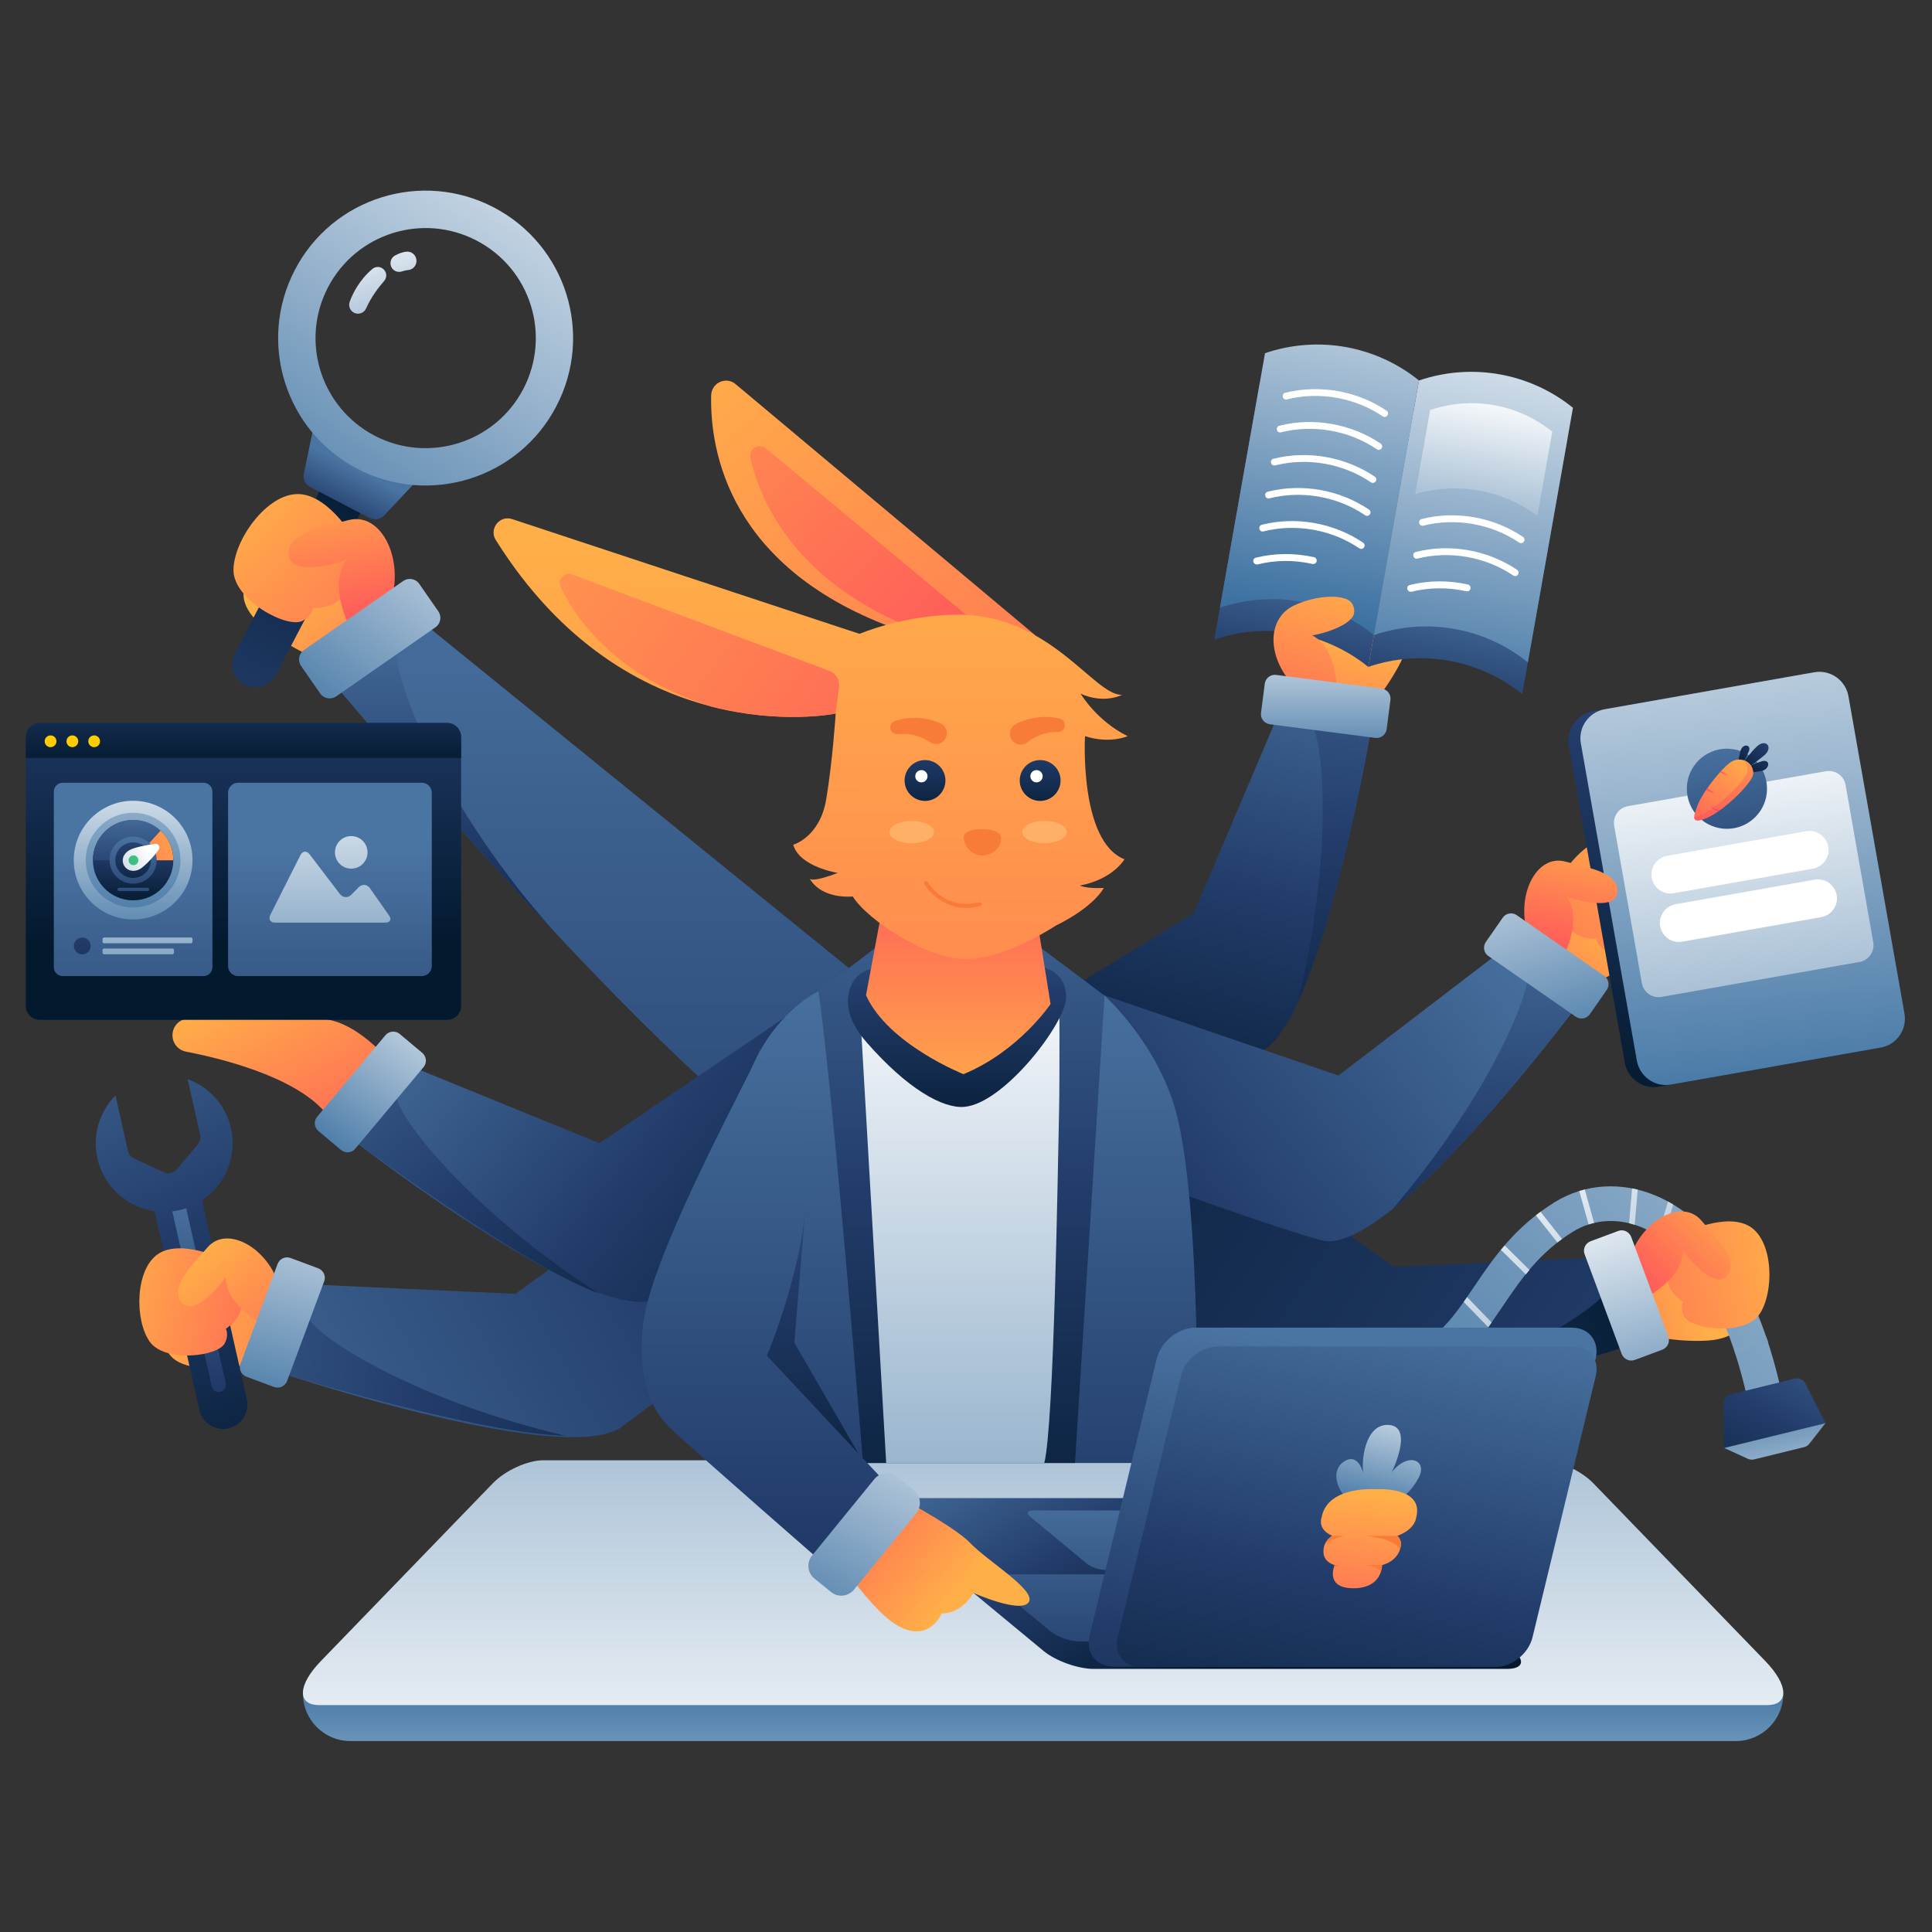 <svg width="1500" height="1500" viewBox="0 0 1500 1500" fill="none" xmlns="http://www.w3.org/2000/svg">
<rect x="0" y="0" width="1500" height="1500" fill="#333333" stroke="none"/>
<g clip-path="url(#clip0_200_2)">
<path d="M1347.69 1351.75H272.018C251.69 1351.75 235.154 1335.22 235.154 1314.9H1384.55C1384.55 1335.22 1368.02 1351.75 1347.69 1351.75Z" fill="url(#paint0_linear_200_2)"/>
<path d="M1371.91 1323.84H247.896C230.291 1323.84 231.264 1308.09 248.966 1289.81L382.611 1151.64C392.337 1141.53 409.748 1133.75 421.906 1133.75H1197.8C1209.96 1133.75 1227.37 1141.63 1237.1 1151.64L1370.74 1289.81C1388.45 1308.19 1389.42 1323.84 1371.91 1323.84Z" fill="url(#paint1_linear_200_2)"/>
<path d="M1063.48 571.645C1063.48 571.645 1039.74 708.55 1007.65 778.169C999.67 795.379 991.207 808.505 982.453 814.339C916.02 859.067 795.41 929.561 795.41 929.561C796.674 911.864 773.816 802.38 773.816 802.38L926.817 709.036L989.457 561.63L1020.1 565.811L1063.48 571.645Z" fill="url(#paint2_linear_200_2)"/>
<path d="M1007.55 778.169C1033.03 674.712 1029.24 589.925 1020.1 565.714L1063.38 571.645C1063.48 571.645 1039.74 708.55 1007.55 778.169Z" fill="url(#paint3_linear_200_2)"/>
<path d="M1007.06 486.469C1007.06 486.469 1012.22 510.388 1016.01 527.21C1016.59 529.738 1017.08 532.071 1017.57 534.113C1018.64 538.975 1019.42 542.475 1019.61 543.156C1020.49 546.073 1063.87 549.087 1063.87 549.087C1063.87 549.087 1071.94 540.044 1080.01 527.21C1083.51 521.667 1087.02 515.542 1089.84 509.027C1099.37 487.344 1089.93 479.371 1089.93 479.371L1045.39 483.26L1007.06 486.469Z" fill="url(#paint4_linear_200_2)"/>
<path d="M1062.31 517.778C1028.75 490.65 983.622 482.677 942.77 496.581L977.786 298.906C1018.64 285.002 1063.77 292.975 1097.33 320.103L1062.31 517.778Z" fill="url(#paint5_linear_200_2)"/>
<path d="M1181.85 538.975C1148.29 511.847 1103.16 503.874 1062.31 517.778L1097.32 320.103C1138.18 306.198 1183.31 314.172 1216.87 341.3L1181.85 538.975Z" fill="url(#paint6_linear_200_2)"/>
<path d="M1066.69 493.081C1033.13 465.953 987.998 457.98 947.146 471.884L982.162 274.209C1023.01 260.304 1068.15 268.278 1101.7 295.406L1066.69 493.081Z" fill="url(#paint7_linear_200_2)"/>
<path d="M1074.95 323.7C1074.47 323.7 1073.88 323.506 1073.49 323.214C1052.1 308.727 1024.28 303.768 999.183 310.088C997.724 310.477 996.265 309.602 995.973 308.143C995.584 306.685 996.46 305.226 997.919 304.934C1024.47 298.323 1053.85 303.476 1076.51 318.839C1077.77 319.714 1078.07 321.367 1077.19 322.534C1076.61 323.312 1075.83 323.7 1074.95 323.7Z" fill="white"/>
<path d="M1070.38 349.273C1069.9 349.273 1069.31 349.078 1068.92 348.787C1047.53 334.202 1019.71 329.34 994.613 335.66C993.154 336.049 991.695 335.174 991.403 333.715C991.014 332.257 991.889 330.798 993.348 330.507C1019.9 323.798 1049.28 329.048 1071.94 344.411C1073.2 345.286 1073.5 346.939 1072.62 348.106C1072.13 348.884 1071.26 349.273 1070.38 349.273Z" fill="white"/>
<path d="M1065.81 374.942C1065.32 374.942 1064.74 374.748 1064.35 374.456C1042.95 359.871 1015.14 355.01 990.041 361.33C988.582 361.719 987.123 360.844 986.831 359.385C986.442 357.927 987.317 356.468 988.776 356.176C1015.33 349.467 1044.7 354.718 1067.37 370.081C1068.63 370.956 1068.92 372.609 1068.05 373.776C1067.56 374.456 1066.69 374.942 1065.81 374.942Z" fill="white"/>
<path d="M1061.34 400.515C1060.85 400.515 1060.27 400.32 1059.88 400.029C1038.48 385.444 1010.66 380.582 985.566 386.902C984.107 387.291 982.648 386.416 982.356 384.957C981.967 383.499 982.842 382.04 984.301 381.749C1010.86 375.04 1040.23 380.29 1062.89 395.653C1064.16 396.528 1064.45 398.181 1063.57 399.348C1062.99 400.126 1062.21 400.515 1061.34 400.515Z" fill="white"/>
<path d="M1056.77 426.184C1056.28 426.184 1055.7 425.99 1055.31 425.698C1033.91 411.113 1006.09 406.252 980.996 412.572C979.537 412.961 978.078 412.086 977.786 410.627C977.397 409.169 978.272 407.71 979.731 407.418C1006.28 400.709 1035.66 405.96 1058.32 421.323C1059.59 422.198 1059.88 423.851 1059 425.018C1058.52 425.698 1057.64 426.184 1056.77 426.184Z" fill="white"/>
<path d="M975.742 438.241C974.575 438.241 973.408 437.463 973.116 436.199C972.727 434.741 973.602 433.282 975.061 432.991C989.457 429.393 1005.12 429.199 1020.19 432.602C1021.65 432.893 1022.53 434.352 1022.24 435.81C1021.94 437.269 1020.48 438.144 1019.03 437.852C1004.73 434.644 989.943 434.741 976.326 438.241C976.228 438.241 976.034 438.241 975.742 438.241Z" fill="white"/>
<path d="M1186.23 514.278C1152.67 487.15 1107.54 479.176 1066.69 493.081L1101.7 295.406C1142.56 281.501 1187.69 289.474 1221.24 316.602L1186.23 514.278Z" fill="url(#paint8_linear_200_2)"/>
<path d="M1193.62 400.515L1205.19 335.174C1178.54 313.685 1142.75 307.365 1110.36 318.353L1098.79 383.693C1131.27 373.97 1166.48 380.193 1193.62 400.515Z" fill="url(#paint9_linear_200_2)"/>
<path d="M1180.88 421.712C1180.39 421.712 1179.81 421.517 1179.42 421.225C1158.02 406.738 1130.2 401.779 1105.11 408.099C1103.65 408.488 1102.19 407.613 1101.9 406.154C1101.51 404.696 1102.38 403.237 1103.84 402.946C1130.4 396.236 1159.77 401.487 1182.43 416.85C1183.7 417.725 1183.99 419.378 1183.11 420.545C1182.53 421.323 1181.75 421.712 1180.88 421.712Z" fill="white"/>
<path d="M1176.31 447.284C1175.82 447.284 1175.24 447.089 1174.85 446.798C1153.45 432.31 1125.63 427.351 1100.53 433.671C1099.08 434.06 1097.62 433.185 1097.32 431.727C1096.94 430.268 1097.81 428.81 1099.27 428.518C1125.82 421.809 1155.2 427.059 1177.86 442.422C1179.13 443.297 1179.42 444.95 1178.54 446.117C1178.06 446.895 1177.18 447.284 1176.31 447.284Z" fill="white"/>
<path d="M1095.28 459.438C1094.12 459.438 1092.95 458.66 1092.66 457.396C1092.27 455.938 1093.14 454.479 1094.6 454.187C1109 450.59 1124.56 450.395 1139.64 453.799C1141.1 454.09 1141.97 455.549 1141.68 457.007C1141.39 458.466 1139.93 459.341 1138.47 459.049C1124.17 455.84 1109.48 456.035 1095.87 459.438C1095.77 459.341 1095.57 459.438 1095.28 459.438Z" fill="white"/>
<path d="M997.434 523.515C998.893 525.751 1000.45 527.89 1002.3 530.029L1017.57 534.113L1037.8 539.461C1037.8 539.461 1037.99 534.988 1037.41 528.765C1036.24 517.486 1032.16 500.276 1018.64 493.178C1019.8 493.761 1046.55 487.538 1050.83 477.621C1052.29 474.218 1051.32 467.508 1045.48 465.175C1035.76 461.286 1018.35 463.716 1005.02 469.939C986.929 478.204 983.233 501.637 997.434 523.515Z" fill="url(#paint10_linear_200_2)"/>
<path d="M1067.76 572.909L985.858 562.311C981.578 561.727 978.465 557.838 979.049 553.463L981.967 530.807C982.551 526.529 986.441 523.418 990.818 524.001L1072.72 534.599C1077 535.183 1080.11 539.072 1079.53 543.448L1076.61 566.103C1076.02 570.478 1072.04 573.493 1067.76 572.909Z" fill="url(#paint11_linear_200_2)"/>
<path d="M1258.3 1046.73C1258.3 1046.73 1126.89 1090.29 1048.69 1094.57C1026.61 1095.73 1008.81 1093.79 999.378 1086.88C948.799 1049.45 814.377 946.674 814.377 946.674C830.62 939.576 914.075 861.498 914.075 861.498L1081.96 983.623L1232.82 976.719L1243.81 1006.96L1258.3 1046.73Z" fill="url(#paint12_linear_200_2)"/>
<path d="M1258.3 1046.73C1258.3 1046.73 1126.89 1090.29 1048.69 1094.57C1150.72 1069.09 1223.77 1027.28 1243.71 1006.86L1258.3 1046.73Z" fill="url(#paint13_linear_200_2)"/>
<path d="M1307.42 957.175C1307.42 957.175 1288.65 972.927 1275.52 984.011C1273.57 985.664 1271.72 987.22 1270.07 988.581C1266.28 991.79 1263.55 994.124 1263.07 994.61C1260.93 996.652 1278.44 1036.52 1278.44 1036.52C1278.44 1036.52 1290.21 1039.43 1305.28 1040.6C1311.8 1041.09 1318.9 1041.28 1326 1040.8C1349.64 1039.14 1352.26 1027.09 1352.26 1027.09L1328.04 989.457L1307.42 957.175Z" fill="url(#paint14_linear_200_2)"/>
<path d="M1017.66 1136.28V1136.08L990.721 1135.7C990.721 1133.36 992.472 1078.33 1075.73 1056.16C1112.4 1046.44 1126.7 1025.34 1144.69 998.694C1159.28 977.108 1175.92 952.605 1207.24 933.256C1230.48 918.962 1258.98 917.115 1285.54 928.297C1306.84 937.242 1325.71 953.675 1341.85 977.205C1359.46 1002.97 1373.08 1036.61 1382.32 1077.36L1356.05 1083.29C1335.04 990.721 1296.33 962.037 1275.13 953.091C1256.75 945.313 1237.1 946.479 1221.34 956.203C1194.98 972.441 1180.78 993.443 1166.97 1013.76C1148.29 1041.38 1129.03 1069.87 1082.64 1082.22C1020.19 1098.84 1017.76 1134.82 1017.66 1136.28Z" fill="url(#paint15_linear_200_2)"/>
<path d="M1165.31 970.399C1166.29 969.232 1167.26 968.065 1168.23 966.996L1187.49 985.956C1186.52 987.123 1185.55 988.29 1184.67 989.456L1165.31 970.399ZM1136.43 1010.85L1155.49 1030.49C1156.37 1029.22 1157.24 1028.06 1158.12 1026.79L1139.05 1007.06C1138.18 1008.32 1137.3 1009.58 1136.43 1010.85ZM1116.78 1034.18C1115.71 1035.25 1114.54 1036.23 1113.37 1037.2L1127.87 1060.05C1129.03 1059.08 1130.2 1058.1 1131.37 1057.13L1116.78 1034.18ZM1066 1059.08L1081.37 1082.61C1081.86 1082.51 1082.25 1082.31 1082.73 1082.22C1083.8 1081.93 1084.87 1081.63 1085.94 1081.34L1070.48 1057.71C1068.92 1058.1 1067.46 1058.59 1066 1059.08ZM1192.45 943.562L1209.18 964.662C1210.35 963.787 1211.52 962.815 1212.78 961.939L1196.05 940.84C1194.79 941.812 1193.62 942.687 1192.45 943.562ZM1034.59 1106.23C1035.66 1105.26 1036.82 1104.29 1037.99 1103.32L1021.85 1081.73C1020.68 1082.7 1019.51 1083.68 1018.44 1084.65L1034.59 1106.23ZM1312.77 983.136C1313.74 984.4 1314.72 985.664 1315.79 987.026L1329.99 961.745C1328.92 960.578 1327.85 959.314 1326.87 958.245L1312.77 983.136ZM1352.75 995.193C1351.97 993.832 1351.29 992.471 1350.51 991.109L1330.86 1011.24C1331.54 1012.6 1332.32 1014.06 1333 1015.51L1352.75 995.193ZM1230.39 923.532C1228.93 923.921 1227.47 924.31 1226.11 924.699L1233.4 950.66C1234.86 950.174 1236.22 949.785 1237.68 949.494L1230.39 923.532ZM1371.23 1037.68L1346.23 1047.6C1346.72 1048.96 1347.2 1050.42 1347.59 1051.88L1372.69 1041.96C1372.2 1040.5 1371.71 1039.14 1371.23 1037.68ZM1299.06 935.2C1297.69 934.422 1296.43 933.645 1295.07 932.867L1287.19 959.509C1288.45 960.286 1289.72 961.259 1291.08 962.134L1299.06 935.2ZM1271.53 923.63C1270.07 923.241 1268.61 922.949 1267.15 922.657L1264.82 949.688C1266.28 950.077 1267.74 950.466 1269.19 950.952L1271.53 923.63Z" fill="url(#paint16_linear_200_2)"/>
<path d="M1306.64 1010.75C1306.64 1010.75 1304.02 1015.22 1307.42 1021.93C1312.67 1032.43 1354.3 1037.3 1365.88 1020.57C1377.55 1003.85 1377.16 964.273 1358.97 952.508C1340.78 940.743 1307.32 957.272 1307.32 957.272C1307.32 957.272 1288.94 964.565 1297.4 975.455C1297.4 975.26 1285.34 996.36 1306.64 1010.75Z" fill="url(#paint17_linear_200_2)"/>
<path d="M1270.07 965.926C1268.81 968.26 1267.54 970.69 1266.57 973.219L1270.07 988.581L1274.74 1009C1274.74 1009 1278.73 1007.15 1283.98 1003.65C1293.42 997.332 1306.74 985.762 1306.74 970.496C1306.84 971.76 1324.44 994.221 1335.24 993.443C1338.94 993.151 1343.7 989.262 1343.7 982.942C1343.9 971.857 1330.38 958.634 1320.94 947.646C1308.1 932.478 1282.81 943.173 1270.07 965.926Z" fill="url(#paint18_linear_200_2)"/>
<path d="M1259.08 1051.2L1230.29 973.802C1228.73 969.718 1230.87 965.245 1234.96 963.69L1256.36 955.717C1260.44 954.161 1264.92 956.3 1266.47 960.384L1295.26 1037.78C1296.82 1041.87 1294.68 1046.34 1290.59 1047.89L1269.2 1055.87C1265.11 1057.33 1260.64 1055.28 1259.08 1051.2Z" fill="url(#paint19_linear_200_2)"/>
<path d="M1417.24 1104.87L1338.65 1124.12L1338.06 1089.7C1337.96 1086.3 1340.3 1083.38 1343.61 1082.61L1393.5 1070.35C1396.81 1069.58 1400.21 1071.13 1401.67 1074.15L1417.24 1104.87Z" fill="url(#paint20_linear_200_2)"/>
<path d="M1338.64 1124.22L1417.24 1104.97L1404.69 1121.01C1403.72 1122.28 1402.26 1123.15 1400.7 1123.54L1361.89 1133.07C1360.34 1133.46 1358.68 1133.26 1357.22 1132.68L1338.64 1124.22Z" fill="url(#paint21_linear_200_2)"/>
<path d="M1220.17 786.239C1220.17 786.239 1142.65 889.598 1081.28 938.603C1059.2 956.203 1039.16 966.801 1025.64 962.912C960.18 944.437 789.672 879.875 789.672 879.875C798.912 864.804 838.694 766.306 838.694 766.306L1039.16 835.05L1159.09 743.262L1185.74 762.028L1220.17 786.239Z" fill="url(#paint22_linear_200_2)"/>
<path d="M1220.17 786.239C1220.17 786.239 1142.65 889.598 1081.28 938.603C1146.45 862.178 1180.68 789.837 1185.74 762.028L1220.17 786.239Z" fill="url(#paint23_linear_200_2)"/>
<path d="M1209.28 684.63C1209.28 684.63 1202.86 708.258 1198.48 724.885C1197.8 727.316 1197.22 729.649 1196.63 731.691C1195.37 736.553 1194.49 739.956 1194.3 740.637C1193.72 743.554 1230.87 766.209 1230.87 766.209C1230.87 766.209 1242.15 761.931 1255.29 754.249C1260.93 750.943 1266.86 747.054 1272.4 742.581C1290.89 727.705 1286.12 716.328 1286.12 716.328L1244.78 699.313L1209.28 684.63Z" fill="url(#paint24_linear_200_2)"/>
<path d="M1239.33 728.969C1239.33 728.969 1239.72 734.122 1246.34 737.72C1256.65 743.359 1293.61 723.524 1293.61 703.202C1293.61 682.88 1270.75 650.501 1249.06 651.182C1227.37 651.863 1209.38 684.533 1209.38 684.533C1209.38 684.533 1198.38 701.063 1211.52 705.147C1211.52 705.244 1213.66 729.455 1239.33 728.969Z" fill="url(#paint25_linear_200_2)"/>
<path d="M1450.7 815.02L1288.07 843.704C1275.62 845.94 1263.75 837.578 1261.51 825.132L1218.03 578.84C1215.8 566.395 1224.16 554.532 1236.61 552.296L1399.24 523.612C1411.69 521.376 1423.56 529.738 1425.8 542.184L1469.27 788.475C1471.51 800.921 1463.15 812.881 1450.7 815.02Z" fill="url(#paint26_linear_200_2)"/>
<path d="M1460.03 813.367L1297.4 842.051C1284.95 844.287 1273.09 835.925 1270.85 823.479L1227.37 577.188C1225.13 564.742 1233.5 552.879 1245.95 550.643L1408.58 521.959C1421.03 519.723 1432.9 528.085 1435.13 540.531L1478.61 786.822C1480.85 799.366 1472.48 811.228 1460.03 813.367Z" fill="url(#paint27_linear_200_2)"/>
<path d="M1443.69 746.86L1290.01 773.988C1282.81 775.252 1276 770.487 1274.74 763.292L1253.24 641.167C1251.98 633.972 1256.75 627.165 1263.94 625.901L1417.63 598.773C1424.82 597.509 1431.63 602.274 1432.9 609.469L1454.39 731.594C1455.66 738.692 1450.89 745.596 1443.69 746.86Z" fill="url(#paint28_linear_200_2)"/>
<path d="M1340.78 643.501C1357.97 643.501 1371.91 629.57 1371.91 612.386C1371.91 595.202 1357.97 581.271 1340.78 581.271C1323.6 581.271 1309.66 595.202 1309.66 612.386C1309.66 629.57 1323.6 643.501 1340.78 643.501Z" fill="url(#paint29_linear_200_2)"/>
<path d="M1407.51 674.421L1299.54 693.479C1291.47 694.937 1283.88 689.492 1282.42 681.519C1280.97 673.449 1286.41 665.864 1294.39 664.406L1402.35 645.348C1410.43 643.89 1418.01 649.335 1419.47 657.308C1420.93 665.378 1415.49 673.06 1407.51 674.421Z" fill="white"/>
<path d="M1414.03 712.05L1306.06 731.108C1297.99 732.566 1290.4 727.121 1288.94 719.148C1287.48 711.078 1292.93 703.493 1300.91 702.035L1408.87 682.977C1416.94 681.519 1424.53 686.964 1425.99 694.937C1427.45 703.007 1422 710.592 1414.03 712.05Z" fill="white"/>
<path d="M1357.12 595.467C1357.12 595.467 1363.16 592.453 1367.73 591.092C1374.83 588.953 1374.34 597.315 1367.53 598.579C1360.82 599.843 1357.22 599.94 1357.22 599.94L1357.12 595.467Z" fill="url(#paint30_linear_200_2)"/>
<path d="M1353.43 591.967C1353.43 591.967 1358.78 584.675 1363.64 579.91C1371.03 572.618 1377.26 580.396 1369.58 586.619C1361.89 592.842 1357.32 595.759 1357.32 595.759L1353.43 591.967Z" fill="url(#paint31_linear_200_2)"/>
<path d="M1349.63 591.675C1349.63 591.675 1350.22 586.619 1351.39 582.73C1353.23 576.896 1360.14 577.965 1357.71 583.508C1355.28 589.05 1353.53 591.967 1353.53 591.967L1349.63 591.675Z" fill="url(#paint32_linear_200_2)"/>
<path d="M1325.51 634.847C1311.9 640.875 1314.91 633.388 1318.22 624.735C1322.01 614.622 1338.55 593.912 1345.36 590.8C1353.53 587.105 1362.09 593.328 1361.02 601.204C1360.14 607.816 1339.13 628.818 1325.51 634.847Z" fill="url(#paint33_linear_200_2)"/>
<path d="M1353.53 590.12C1355.86 592.259 1357.13 595.273 1356.74 598.676C1355.86 605.385 1334.85 626.29 1321.23 632.319C1318.8 633.388 1316.86 634.069 1315.4 634.361C1315.5 637.278 1317.83 638.153 1325.51 634.75C1339.13 628.721 1360.14 607.719 1361.02 601.107C1361.6 595.954 1358.29 591.578 1353.53 590.12Z" fill="url(#paint34_linear_200_2)"/>
<path d="M1327.85 625.804C1329.5 628.138 1331.74 629.402 1333.78 630.082C1334.46 629.596 1335.05 629.207 1335.73 628.721C1331.15 628.43 1327.85 625.804 1327.85 625.804Z" fill="url(#paint35_linear_200_2)"/>
<path d="M1331.74 615.886C1331.74 615.886 1328.63 614.525 1325.51 611.9C1325.22 612.289 1324.93 612.775 1324.64 613.164C1326.58 614.428 1329.02 615.497 1331.74 615.886Z" fill="url(#paint36_linear_200_2)"/>
<path d="M1341.95 601.982C1341.95 601.982 1339.13 600.718 1336.31 598.482C1336.02 598.871 1335.63 599.162 1335.34 599.551C1337.09 600.718 1339.42 601.69 1341.95 601.982Z" fill="url(#paint37_linear_200_2)"/>
<path d="M1183.7 713.12C1183.99 715.745 1184.38 718.468 1184.96 721.093L1196.63 731.691L1212.1 745.79C1212.1 745.79 1214.34 741.998 1216.67 736.164C1220.85 725.566 1225.13 708.453 1216.38 695.909C1217.16 696.979 1244.49 705.341 1252.85 698.437C1255.77 696.104 1257.33 690.173 1253.83 684.922C1247.6 675.685 1229.02 672.573 1215.02 668.879C1195.86 663.92 1181.17 687.158 1183.7 713.12Z" fill="url(#paint38_linear_200_2)"/>
<path d="M1223.38 789.35L1155.59 742.29C1151.99 739.859 1151.11 734.9 1153.64 731.302L1166.68 712.536C1169.11 708.939 1174.07 708.064 1177.67 710.592L1245.46 757.652C1249.06 760.083 1249.94 765.042 1247.41 768.64L1234.37 787.406C1231.85 791.003 1226.98 791.879 1223.38 789.35Z" fill="url(#paint39_linear_200_2)"/>
<path d="M667.698 967.579C667.698 967.579 533.276 1070.35 482.697 1107.79C439.997 1139.39 223.773 1067.73 223.773 1067.73L249.355 997.624L400.215 1004.53L568.097 882.403C568 882.403 651.455 960.481 667.698 967.579Z" fill="url(#paint40_linear_200_2)"/>
<path d="M439.024 1114.69C373.661 1113.43 223.676 1067.73 223.676 1067.73L239.725 1023.68C248.673 1040.21 326.389 1088.44 439.024 1114.69Z" fill="url(#paint41_linear_200_2)"/>
<path d="M174.654 978.177C174.654 978.177 193.427 993.929 206.558 1005.01C208.503 1006.67 210.351 1008.22 212.005 1009.58C215.798 1012.79 218.522 1015.13 219.008 1015.61C221.148 1017.65 203.64 1057.52 203.64 1057.52C203.64 1057.52 191.871 1060.44 176.794 1061.6C170.277 1062.09 163.177 1062.28 156.076 1061.8C132.441 1060.15 129.814 1048.09 129.814 1048.09L154.034 1010.46L174.654 978.177Z" fill="url(#paint42_linear_200_2)"/>
<path d="M177.377 1108.96C167.261 1111.29 157.146 1104.87 154.811 1094.76L116.975 926.838L153.741 918.573L191.675 1086.5C193.912 1096.51 187.59 1106.62 177.377 1108.96Z" fill="url(#paint43_linear_200_2)"/>
<path d="M171.056 1080.56C168.041 1081.24 165.123 1079.4 164.442 1076.38L130.01 923.824L140.806 921.393L175.239 1073.95C175.822 1076.97 173.974 1079.88 171.056 1080.56Z" fill="url(#paint44_linear_200_2)"/>
<path d="M145.669 837.87L155.396 881.041C155.98 883.667 155.299 886.292 153.645 888.334L137.304 907.878C134.873 910.795 130.69 911.767 127.189 910.114L104.137 899.516C101.705 898.446 99.954 896.21 99.371 893.682L89.644 850.51C77.388 862.956 71.552 881.139 75.638 899.418C82.057 928.005 110.556 945.993 139.152 939.576C167.749 933.158 185.743 904.669 179.324 876.083C175.238 857.705 162.107 843.801 145.669 837.87Z" fill="url(#paint45_linear_200_2)"/>
<path d="M175.336 1031.66C175.336 1031.66 177.963 1036.13 174.558 1042.84C169.306 1053.34 127.676 1058.2 116.101 1041.48C104.429 1024.75 104.818 985.178 123.007 973.413C141.196 961.648 174.656 978.177 174.656 978.177C174.656 978.177 193.039 985.47 184.577 996.36C184.577 996.263 196.735 1017.36 175.336 1031.66Z" fill="url(#paint46_linear_200_2)"/>
<path d="M211.908 986.831C213.173 989.165 214.437 991.596 215.41 994.124L211.908 1009.49L207.24 1029.91C207.24 1029.91 203.252 1028.06 197.999 1024.56C188.564 1018.24 175.239 1006.67 175.239 991.401C175.142 992.665 157.536 1015.13 146.74 1014.35C143.044 1014.06 138.277 1010.17 138.277 1003.85C138.083 992.762 151.603 979.539 161.038 968.551C173.877 953.48 199.264 964.176 211.908 986.831Z" fill="url(#paint47_linear_200_2)"/>
<path d="M222.897 1072.2L251.688 994.804C253.245 990.721 251.105 986.248 247.02 984.692L225.621 976.719C221.536 975.163 217.061 977.302 215.505 981.386L186.714 1058.78C185.158 1062.87 187.298 1067.34 191.383 1068.9L212.782 1076.87C216.867 1078.33 221.438 1076.19 222.897 1072.2Z" fill="url(#paint48_linear_200_2)"/>
<path d="M643.382 901.266C614.299 909.531 519.562 818.423 432.119 725.274C432.022 725.177 431.924 725.079 431.924 724.982C347.302 634.847 269.684 542.961 265.015 537.322C264.918 537.127 264.82 537.03 264.82 537.03L308.396 506.402L334.269 488.219L676.356 765.626C676.161 765.528 717.791 880.166 643.382 901.266Z" fill="url(#paint49_linear_200_2)"/>
<path d="M431.829 724.982C347.207 634.847 269.588 542.961 264.919 537.322C264.822 537.127 264.725 537.03 264.725 537.03L308.3 506.402C305.868 527.501 343.997 627.457 431.829 724.982Z" fill="url(#paint50_linear_200_2)"/>
<path d="M277.077 421.614C277.077 421.614 284.372 448.451 289.43 467.411C290.208 470.231 290.889 472.856 291.472 475.19C292.931 480.732 293.904 484.622 294.098 485.302C294.779 488.608 252.566 514.375 252.566 514.375C252.566 514.375 239.726 509.513 224.747 500.762C218.328 497.067 211.616 492.595 205.294 487.539C184.382 470.62 189.634 457.688 189.634 457.688L236.614 438.339L277.077 421.614Z" fill="url(#paint51_linear_200_2)"/>
<path d="M189.924 531.585C181.073 527.015 177.669 516.125 182.338 507.277L269.002 341.397L300.906 358.024L214.241 523.904C209.67 532.752 198.776 536.155 189.924 531.585Z" fill="url(#paint52_linear_200_2)"/>
<path d="M287.096 402.265L240.505 377.957C236.906 376.109 235.058 372.123 235.836 368.136L245.465 321.853C246.73 316.019 253.149 312.908 258.499 315.727L283.788 351.898H327.948C333.2 354.621 334.464 361.719 330.379 366.094L297.989 400.418C295.071 403.335 290.694 404.112 287.096 402.265Z" fill="url(#paint53_linear_200_2)"/>
<path d="M383.389 161.029C327.364 131.762 258.11 153.445 228.93 209.549C199.75 265.652 221.343 334.688 277.466 363.955C333.589 393.222 402.745 371.442 431.925 315.436C461.203 259.429 439.512 190.296 383.389 161.029ZM290.889 338.285C249.064 316.408 232.82 264.874 254.705 222.967C276.591 181.157 328.142 164.919 370.064 186.796C411.986 208.674 428.132 260.207 406.247 302.115C384.362 343.828 332.713 360.066 290.889 338.285Z" fill="url(#paint54_linear_200_2)"/>
<path d="M271.531 234.246C273.865 227.828 278.923 217.522 289.039 208.868C291.665 206.632 295.556 206.729 297.988 209.257C300.419 211.688 300.517 215.577 298.279 218.105C294.291 222.675 288.261 230.356 284.273 239.399C282.717 242.997 278.534 244.553 275.033 242.9C271.823 241.344 270.267 237.649 271.531 234.246Z" fill="url(#paint55_linear_200_2)"/>
<path d="M303.923 207.507C305.479 210.521 308.98 211.785 312.19 210.715C313.455 210.229 315.108 209.84 316.956 209.646C321.041 209.257 323.862 205.562 323.279 201.478C322.695 197.492 318.999 194.769 315.011 195.45C312.482 195.839 309.661 196.714 306.549 198.464C303.436 200.214 302.269 204.201 303.923 207.507Z" fill="url(#paint56_linear_200_2)"/>
<path d="M242.937 472.078C242.937 472.078 242.45 478.01 234.961 481.996C223.191 488.414 181.27 465.855 181.27 442.714C181.27 419.572 207.24 382.818 231.945 383.596C256.554 384.374 277.077 421.517 277.077 421.517C277.077 421.517 289.527 440.283 274.548 444.95C274.548 444.95 272.117 472.565 242.937 472.078Z" fill="url(#paint57_linear_200_2)"/>
<path d="M306.158 453.993C305.867 457.007 305.38 460.021 304.699 463.133L291.374 475.093L273.769 491.136C273.769 491.136 271.24 486.761 268.613 480.149C263.847 468.092 258.984 448.645 268.905 434.449C268.03 435.616 237.002 445.145 227.47 437.366C224.163 434.644 222.315 427.934 226.4 422.003C233.5 411.502 254.607 408.002 270.559 403.821C292.347 398.084 309.076 424.531 306.158 453.993Z" fill="url(#paint58_linear_200_2)"/>
<path d="M261.028 540.628L338.063 487.052C342.149 484.233 343.121 478.69 340.301 474.606L325.516 453.312C322.695 449.229 317.151 448.256 313.066 451.076L236.031 504.651C231.946 507.471 230.973 513.014 233.794 517.097L248.578 538.391C251.399 542.475 256.943 543.448 261.028 540.628Z" fill="url(#paint59_linear_200_2)"/>
<path d="M717.986 865.29C717.986 865.29 570.432 972.343 512.17 1007.44C466.649 1034.77 278.049 888.042 278.049 888.042L325.612 830.577L465.482 887.556L640.854 768.542C640.854 768.542 705.049 853.135 717.986 865.29Z" fill="url(#paint60_linear_200_2)"/>
<path d="M465.19 1004.43C404.009 981.289 278.049 888.042 278.049 888.042L307.91 851.969C310.828 870.443 367.923 941.909 465.19 1004.43Z" fill="url(#paint61_linear_200_2)"/>
<path d="M304.115 826.105C304.115 826.105 277.075 790.809 246.825 790.809H146.835C139.637 790.809 133.898 796.643 133.898 803.741C133.898 809.964 138.275 815.312 144.403 816.478C168.525 821.146 227.664 834.953 252.175 863.345L304.115 826.105Z" fill="url(#paint62_linear_200_2)"/>
<path d="M275.812 891.834L328.822 828.536C331.643 825.23 331.156 820.271 327.849 817.451L310.341 802.769C307.034 799.949 302.074 800.435 299.253 803.741L246.242 867.04C243.422 870.346 243.908 875.305 247.215 878.125L264.723 892.807C268.128 895.627 273.088 895.238 275.812 891.834Z" fill="url(#paint63_linear_200_2)"/>
<path d="M347.205 791.781H30.797C24.863 791.781 20 787.017 20 780.988V572.131C20 566.2 24.863 561.339 30.797 561.339H347.205C353.138 561.339 358.002 566.2 358.002 572.131V780.988C358.002 787.017 353.138 791.781 347.205 791.781Z" fill="url(#paint64_linear_200_2)"/>
<path d="M358.002 588.467V572.131C358.002 566.2 353.138 561.339 347.205 561.339H30.797C24.863 561.339 20 566.2 20 572.131V588.467H358.002Z" fill="url(#paint65_linear_200_2)"/>
<path d="M39.259 580.105C41.784 580.105 43.831 578.059 43.831 575.535C43.831 573.01 41.784 570.965 39.259 570.965C36.734 570.965 34.688 573.01 34.688 575.535C34.688 578.059 36.734 580.105 39.259 580.105Z" fill="#FFCC00"/>
<path d="M56.183 580.105C58.708 580.105 60.754 578.059 60.754 575.535C60.754 573.01 58.708 570.965 56.183 570.965C53.658 570.965 51.611 573.01 51.611 575.535C51.611 578.059 53.658 580.105 56.183 580.105Z" fill="#FFCC00"/>
<path d="M73.109 580.105C75.633 580.105 77.68 578.059 77.68 575.535C77.68 573.01 75.633 570.965 73.109 570.965C70.584 570.965 68.537 573.01 68.537 575.535C68.537 578.059 70.584 580.105 73.109 580.105Z" fill="#FFCC00"/>
<path d="M158.022 757.847H48.695C44.902 757.847 41.789 754.735 41.789 750.943V614.622C41.789 610.83 44.902 607.719 48.695 607.719H158.022C161.816 607.719 164.928 610.83 164.928 614.622V751.041C164.831 754.735 161.816 757.847 158.022 757.847Z" fill="url(#paint66_linear_200_2)"/>
<path d="M103.358 713.897C128.821 713.897 149.463 693.263 149.463 667.809C149.463 642.355 128.821 621.72 103.358 621.72C77.895 621.72 57.254 642.355 57.254 667.809C57.254 693.263 77.895 713.897 103.358 713.897Z" fill="url(#paint67_linear_200_2)"/>
<path d="M103.359 704.563C123.665 704.563 140.125 688.107 140.125 667.809C140.125 647.51 123.665 631.055 103.359 631.055C83.053 631.055 66.592 647.51 66.592 667.809C66.592 688.107 83.053 704.563 103.359 704.563Z" fill="url(#paint68_linear_200_2)"/>
<path d="M134.58 667.809C134.58 676.171 131.273 683.755 126.021 689.298C120.282 695.326 112.306 699.021 103.357 699.021C94.603 699.021 86.627 695.423 80.986 689.589C75.539 683.95 72.135 676.366 72.135 667.906V667.809C72.135 650.599 86.141 636.597 103.357 636.597C120.574 636.597 134.58 650.599 134.58 667.809Z" fill="url(#paint69_linear_200_2)"/>
<path d="M134.58 667.809L72.135 667.906V667.809C72.135 650.599 86.141 636.597 103.357 636.597C120.574 636.597 134.58 650.599 134.58 667.809Z" fill="url(#paint70_linear_200_2)"/>
<path d="M134.579 667.906C134.579 658.766 130.786 650.696 124.658 644.959L103.648 667.906H134.579Z" fill="url(#paint71_linear_200_2)"/>
<path d="M103.358 686.089C113.458 686.089 121.644 677.905 121.644 667.809C121.644 657.713 113.458 649.529 103.358 649.529C93.259 649.529 85.072 657.713 85.072 667.809C85.072 677.905 93.259 686.089 103.358 686.089Z" fill="url(#paint72_linear_200_2)"/>
<path d="M103.357 681.616C110.985 681.616 117.169 675.434 117.169 667.809C117.169 660.183 110.985 654.002 103.357 654.002C95.729 654.002 89.545 660.183 89.545 667.809C89.545 675.434 95.729 681.616 103.357 681.616Z" fill="url(#paint73_linear_200_2)"/>
<path d="M109.097 674.421C104.039 677.532 98.884 676.171 96.452 672.282C94.021 668.295 95.285 663.142 100.343 660.128C104.039 657.891 114.738 655.849 120.574 655.169C123.006 654.877 124.562 657.599 123.298 659.544C119.991 664.406 112.793 672.184 109.097 674.421Z" fill="url(#paint74_linear_200_2)"/>
<path d="M103.651 671.698C105.746 671.698 107.444 670.001 107.444 667.906C107.444 665.812 105.746 664.114 103.651 664.114C101.556 664.114 99.857 665.812 99.857 667.906C99.857 670.001 101.556 671.698 103.651 671.698Z" fill="url(#paint75_linear_200_2)"/>
<path d="M114.543 691.826H92.464C91.783 691.826 91.199 691.242 91.199 690.562C91.199 689.881 91.783 689.297 92.464 689.297H114.543C115.224 689.297 115.808 689.881 115.808 690.562C115.808 691.339 115.224 691.826 114.543 691.826Z" fill="url(#paint76_linear_200_2)"/>
<path d="M63.868 740.928C67.468 740.928 70.385 738.011 70.385 734.414C70.385 730.816 67.468 727.899 63.868 727.899C60.269 727.899 57.352 730.816 57.352 734.414C57.352 738.011 60.269 740.928 63.868 740.928Z" fill="url(#paint77_linear_200_2)"/>
<path d="M148.198 732.372H80.792C80.209 732.372 79.625 731.886 79.625 731.205V729.066C79.625 728.483 80.111 727.899 80.792 727.899H148.295C148.879 727.899 149.463 728.385 149.463 729.066V731.205C149.365 731.788 148.879 732.372 148.198 732.372Z" fill="url(#paint78_linear_200_2)"/>
<path d="M133.9 740.928H80.792C80.209 740.928 79.625 740.442 79.625 739.761V737.622C79.625 737.039 80.111 736.456 80.792 736.456H133.9C134.484 736.456 135.067 736.942 135.067 737.622V739.761C135.067 740.345 134.484 740.928 133.9 740.928Z" fill="url(#paint79_linear_200_2)"/>
<path d="M327.46 757.847H184.867C180.588 757.847 177.086 754.346 177.086 750.068V615.497C177.086 611.219 180.588 607.719 184.867 607.719H327.46C331.74 607.719 335.242 611.219 335.242 615.497V750.068C335.242 754.346 331.74 757.847 327.46 757.847Z" fill="url(#paint80_linear_200_2)"/>
<path d="M260.054 661.781C260.054 654.78 265.695 649.14 272.698 649.14C279.702 649.14 285.343 654.78 285.343 661.781C285.343 668.781 279.702 674.421 272.698 674.421C265.695 674.421 260.054 668.781 260.054 661.781ZM287.191 689.589C285.051 686.478 281.161 686.186 278.534 688.811L272.796 694.645C270.169 697.368 266.181 697.076 263.847 694.062L240.406 663.336C238.169 660.322 234.862 660.614 233.208 664.017L209.864 710.3C208.211 713.703 209.864 716.328 213.56 716.328H255.385H299.155C302.948 716.328 304.213 713.8 302.073 710.786L287.191 689.589Z" fill="url(#paint81_linear_200_2)"/>
<path d="M572.961 1135.89H929.443C929.443 1135.89 933.139 937.339 913.005 863.151C898.512 809.769 857.563 772.918 857.563 772.918L635.503 769.515C635.503 769.515 604.767 783.905 585.8 824.354C566.736 864.901 556.815 1073.17 572.961 1135.89Z" fill="url(#paint82_linear_200_2)"/>
<path d="M666.531 1128.69L575.879 1044.2L624.999 941.521L616.731 1042.45L666.531 1128.69Z" fill="url(#paint83_linear_200_2)"/>
<path d="M802.899 731.983L857.563 773.015L834.608 1135.89H670.033C670.033 1135.89 646.981 847.885 635.406 769.612L688.319 729.26L802.899 731.983Z" fill="url(#paint84_linear_200_2)"/>
<path d="M666.434 762.32L671.005 841.079L688.027 1135.89H810.777C818.364 1105.84 821.185 910.309 822.255 862.762C822.838 834.953 822.449 763.486 822.449 763.486L736.952 698.729L666.434 762.32Z" fill="url(#paint85_linear_200_2)"/>
<path d="M681.316 751.624C672.756 751.624 664.975 756.486 661.279 764.167C656.61 773.988 655.443 789.351 672.756 809.186C704.368 845.357 731.991 860.817 748.721 859.358C779.749 856.636 827.313 794.309 827.702 774.863C828.188 755.416 811.847 751.624 811.847 751.624H681.316Z" fill="url(#paint86_linear_200_2)"/>
<path d="M755.238 734.803C783.64 732.177 800.467 684.63 800.467 684.63L815.641 779.53C815.641 779.53 791.032 816.284 748.041 833.98C748.041 833.98 689.486 810.742 672.367 772.724L690.459 675.685C727.712 716.328 755.238 734.803 755.238 734.803Z" fill="url(#paint87_linear_200_2)"/>
<path d="M697.948 489.094L785.099 492.789L804.163 493.567L571.112 298.225C565.568 293.558 557.787 295.308 554.188 300.559C553.021 302.309 552.243 304.351 552.145 306.782C551.173 349.467 565.374 441.936 697.948 489.094Z" fill="url(#paint88_linear_200_2)"/>
<path d="M582.59 355.496C589.399 385.832 613.229 444.27 695.322 482.093C700.575 484.524 706.119 486.858 711.858 489.094H764.187L594.651 348.106C589.107 343.536 581.034 348.495 582.59 355.496Z" fill="url(#paint89_linear_200_2)"/>
<path d="M662.056 696.007C662.056 696.007 638.615 698.729 628.694 682.297C629.083 682.686 632.001 684.825 650.482 677.727C650.482 677.727 620.815 673.157 615.855 655.849C615.855 655.849 636.475 650.113 641.436 620.748C646.396 591.481 648.828 553.949 648.828 553.949C647.466 554.241 606.031 562.408 551.95 548.407C499.816 534.988 436.009 500.86 384.944 419.281C383.971 417.822 383.485 416.267 383.29 414.711C382.415 407.321 389.515 400.32 397.685 403.043L658.166 489.094L667.406 492.109C667.406 492.109 699.99 478.01 741.62 477.232C815.446 475.968 849.295 540.336 871.18 539.461C871.18 539.461 857.562 546.851 838.984 538.586C838.984 538.586 851.337 559.588 875.459 571.548C875.459 571.548 861.842 577.771 842.389 571.548C842.389 571.548 837.72 653.224 873.028 667.128C873.028 667.128 864.371 682.589 838.401 687.547C838.401 687.547 843.361 690.075 856.979 689.395C856.979 689.395 850.17 703.591 819.531 718.759C819.531 718.759 782.57 743.456 751.639 744.623C720.708 745.79 673.534 714.384 662.056 696.007Z" fill="url(#paint90_linear_200_2)"/>
<path d="M435.232 455.646C439.415 464.494 446.321 476.357 457.312 489.094C475.598 510.291 505.07 533.724 551.855 548.504C605.935 562.505 647.371 554.338 648.732 554.046L651.456 533.238C652.137 527.89 649.024 522.737 643.966 520.89L635.407 517.681L444.083 446.02C438.15 443.881 432.509 449.909 435.232 455.646Z" fill="url(#paint91_linear_200_2)"/>
<path d="M807.567 621.818C816.324 621.818 823.422 614.722 823.422 605.969C823.422 597.216 816.324 590.12 807.567 590.12C798.811 590.12 791.713 597.216 791.713 605.969C791.713 614.722 798.811 621.818 807.567 621.818Z" fill="url(#paint92_linear_200_2)"/>
<path d="M804.746 607.427C807.379 607.427 809.513 605.294 809.513 602.663C809.513 600.031 807.379 597.898 804.746 597.898C802.114 597.898 799.98 600.031 799.98 602.663C799.98 605.294 802.114 607.427 804.746 607.427Z" fill="white"/>
<path d="M718.181 621.818C726.937 621.818 734.035 614.722 734.035 605.969C734.035 597.216 726.937 590.12 718.181 590.12C709.425 590.12 702.326 597.216 702.326 605.969C702.326 614.722 709.425 621.818 718.181 621.818Z" fill="url(#paint93_linear_200_2)"/>
<path d="M715.36 607.427C717.992 607.427 720.126 605.294 720.126 602.663C720.126 600.031 717.992 597.898 715.36 597.898C712.728 597.898 710.594 600.031 710.594 602.663C710.594 605.294 712.728 607.427 715.36 607.427Z" fill="white"/>
<path d="M697.171 569.992C706.119 569.02 715.067 571.451 721.876 576.215C725.67 578.84 730.922 577.965 733.645 574.173C736.272 570.381 735.396 565.131 731.603 562.408C731.116 562.019 730.63 561.825 730.047 561.533L729.657 561.338C718.375 556.574 705.827 556.088 694.836 559.783C692.113 560.658 690.556 563.672 691.432 566.395C692.21 568.825 694.544 570.284 696.976 569.992H697.171Z" fill="#F87C38"/>
<path d="M822.741 557.935C811.847 555.31 799.786 556.671 789.087 561.922L788.795 562.116C784.613 564.158 782.862 569.214 785.002 573.395C787.044 577.577 792.102 579.327 796.285 577.188C796.868 576.896 797.354 576.604 797.841 576.215C804.066 571.159 812.625 568.145 821.282 568.339H821.379C824.297 568.437 826.729 566.103 826.729 563.186C826.826 560.658 825.173 558.519 822.741 557.935Z" fill="#F87C38"/>
<path d="M765.257 643.89C765.743 644.084 779.263 643.89 777.026 653.321C774.789 662.656 765.159 664.503 761.269 664.211C757.378 663.92 748.818 659.933 748.235 650.793C747.651 642.431 765.257 643.89 765.257 643.89Z" fill="#F87C38"/>
<path opacity="0.5" d="M810.876 654.682C820.437 654.682 828.189 650.808 828.189 646.029C828.189 641.25 820.437 637.375 810.876 637.375C801.314 637.375 793.562 641.25 793.562 646.029C793.562 650.808 801.314 654.682 810.876 654.682Z" fill="#FFCA83"/>
<path opacity="0.5" d="M707.87 654.682C717.432 654.682 725.184 650.808 725.184 646.029C725.184 641.25 717.432 637.375 707.87 637.375C698.309 637.375 690.557 641.25 690.557 646.029C690.557 650.808 698.309 654.682 707.87 654.682Z" fill="#FFCA83"/>
<path d="M761.075 703.493C732.09 710.883 717.889 686.672 717.695 686.478C717.305 685.7 717.5 684.727 718.278 684.339C719.056 683.95 719.932 684.144 720.418 684.922C720.904 685.797 733.646 707.286 760.297 700.479C761.173 700.285 761.951 700.771 762.243 701.646C762.34 702.424 761.854 703.299 761.075 703.493Z" fill="#F87C38"/>
<path d="M1169.98 1295.74H849.198C837.039 1295.74 819.629 1289.52 810.388 1281.93L683.455 1176.92C674.215 1169.24 676.647 1163.11 688.805 1163.11H1009.59C1021.75 1163.11 1039.16 1169.34 1048.4 1176.92L1175.33 1281.93C1184.57 1289.52 1182.14 1295.74 1169.98 1295.74Z" fill="url(#paint94_linear_200_2)"/>
<path d="M975.84 1218.83H857.467C853.09 1218.83 846.865 1216.59 843.655 1213.87L799.982 1177.7C796.675 1174.98 797.55 1172.74 801.927 1172.74H920.301C924.678 1172.74 930.903 1174.98 934.113 1177.7L977.785 1213.87C980.995 1216.59 980.217 1218.83 975.84 1218.83Z" fill="url(#paint95_linear_200_2)"/>
<path d="M1129.81 1274.45H838.014C830.913 1274.45 820.7 1270.85 815.351 1266.38L771.873 1230.4C766.426 1225.93 767.885 1222.33 774.985 1222.33H1066.69C1073.79 1222.33 1084 1225.93 1089.35 1230.4L1132.83 1266.38C1138.28 1270.85 1136.91 1274.45 1129.81 1274.45Z" fill="url(#paint96_linear_200_2)"/>
<path d="M928.179 1030.78H1220.46C1233.89 1030.78 1242.06 1041.67 1238.85 1054.99L1186.81 1269.78C1183.6 1283.2 1170.08 1293.99 1156.66 1293.99H864.372C850.949 1293.99 842.778 1283.1 845.988 1269.78L898.026 1054.99C901.236 1041.67 914.756 1030.78 928.179 1030.78Z" fill="url(#paint97_linear_200_2)"/>
<path d="M945.396 1045.37H1221.54C1234.18 1045.37 1241.96 1055.67 1238.95 1068.31L1189.83 1271.24C1186.71 1283.88 1173.97 1294.19 1161.33 1294.19H885.188C872.544 1294.19 864.762 1283.88 867.778 1271.24L916.897 1068.31C920.01 1055.58 932.752 1045.37 945.396 1045.37Z" fill="url(#paint98_linear_200_2)"/>
<path d="M1087.11 1163.31C1087.11 1163.31 1094.6 1160.2 1101.41 1147.36C1108.61 1133.95 1093.53 1126.65 1080.5 1143.09C1080.5 1143.09 1098.01 1107.89 1078.46 1106.33C1059.49 1104.87 1056.47 1135.6 1058.71 1144.54C1058.71 1144.54 1055.01 1127.53 1043.83 1134.53C1032.64 1141.53 1038.28 1156.5 1045.58 1163.5C1052.87 1170.5 1087.11 1163.31 1087.11 1163.31Z" fill="url(#paint99_linear_200_2)"/>
<path d="M1034.39 1192.38C1034.39 1192.38 1030.21 1194.62 1028.36 1199.58C1027.68 1201.33 1027.39 1203.47 1027.59 1205.99C1028.36 1213.29 1036.24 1215.13 1036.24 1215.13C1036.24 1215.13 1035.76 1216.2 1035.37 1217.76C1034.1 1222.72 1033.52 1233.12 1050.74 1233.12C1063.57 1233.12 1069.02 1227.39 1071.36 1222.33C1071.55 1221.84 1071.84 1221.26 1071.94 1220.77C1073.11 1217.57 1073.01 1215.13 1073.01 1215.13C1073.01 1215.13 1081.67 1213.29 1085.65 1205.99C1086.33 1204.73 1086.82 1203.56 1087.11 1202.49C1087.4 1201.42 1087.6 1200.45 1087.7 1199.58C1087.99 1195.3 1085.56 1192.97 1084.97 1192.48C1084.88 1192.38 1084.88 1192.38 1084.88 1192.38C1098.78 1187.42 1099.47 1178.48 1099.47 1178.48C1106.27 1153.49 1067.66 1156.21 1067.66 1156.21C1067.66 1156.21 1030.21 1153.49 1026.03 1178.48C1025.93 1178.38 1022.63 1187.42 1034.39 1192.38Z" fill="url(#paint100_linear_200_2)"/>
<path d="M1028.36 1199.58C1030.99 1195.49 1043.54 1192.38 1043.54 1192.38H1034.49C1034.39 1192.38 1030.21 1194.62 1028.36 1199.58Z" fill="#F87C38"/>
<path d="M1059.59 1192.38C1059.59 1192.38 1080.6 1193.65 1087.11 1202.49C1087.4 1201.42 1087.6 1200.45 1087.7 1199.58C1087.99 1195.3 1085.56 1192.97 1084.97 1192.48C1084.88 1192.38 1084.88 1192.38 1084.88 1192.38H1059.59Z" fill="#F87C38"/>
<path d="M1060.46 1215.04C1060.46 1215.04 1070.97 1216.3 1071.94 1220.68C1073.11 1217.47 1073.01 1215.04 1073.01 1215.04H1060.46Z" fill="#F87C38"/>
<path d="M1035.37 1217.66C1037.41 1216.11 1040.23 1215.04 1040.23 1215.04H1036.24C1036.24 1215.04 1035.76 1216.11 1035.37 1217.66Z" fill="#F87C38"/>
<path d="M688.028 1156.99C688.028 1156.99 739.871 1183.92 753.197 1197.92C766.522 1211.93 804.845 1234.78 798.717 1243.92C792.59 1253.15 755.726 1236.72 755.726 1236.72C755.726 1236.72 747.555 1252.67 731.117 1252.67C731.117 1252.67 721.488 1276.2 696.879 1262.1C672.271 1248 636.477 1189.66 636.477 1189.66L688.028 1156.99Z" fill="url(#paint101_linear_200_2)"/>
<path d="M499.039 1030.49C503.221 980.608 570.725 856.441 590.372 815.409C620.331 854.983 625.388 864.22 625.972 921.49C626.556 978.761 595.43 1052.56 595.43 1052.56L693.767 1157.67L646.203 1219.9C646.203 1219.9 536.584 1124.22 520.535 1108.96C496.607 1086.11 497.288 1050.71 499.039 1030.49Z" fill="url(#paint102_linear_200_2)"/>
<path d="M645.229 1236.04L632.293 1225.54C626.846 1221.16 626.068 1213.19 630.445 1207.75L678.786 1148.43C683.163 1142.99 691.139 1142.21 696.586 1146.59L709.523 1157.09C714.969 1161.46 715.748 1169.44 711.371 1174.88L663.029 1234.19C658.555 1239.64 650.579 1240.42 645.229 1236.04Z" fill="url(#paint103_linear_200_2)"/>
</g>
<defs>
<linearGradient id="paint0_linear_200_2" x1="809.865" y1="1295.77" x2="809.865" y2="1518.1" gradientUnits="userSpaceOnUse">
<stop stop-color="#386E9F"/>
<stop offset="1" stop-color="white"/>
</linearGradient>
<linearGradient id="paint1_linear_200_2" x1="809.866" y1="718.575" x2="809.866" y2="1416.71" gradientUnits="userSpaceOnUse">
<stop stop-color="#386E9F"/>
<stop offset="1" stop-color="white"/>
</linearGradient>
<linearGradient id="paint2_linear_200_2" x1="864.733" y1="903.384" x2="980.112" y2="459.197" gradientUnits="userSpaceOnUse">
<stop stop-color="#03192E"/>
<stop offset="0.5" stop-color="#223C6A"/>
<stop offset="1" stop-color="#4A74A2"/>
</linearGradient>
<linearGradient id="paint3_linear_200_2" x1="1019.96" y1="901.937" x2="1052.28" y2="408.325" gradientUnits="userSpaceOnUse">
<stop stop-color="#03192E"/>
<stop offset="0.5" stop-color="#223C6A"/>
<stop offset="1" stop-color="#4A74A2"/>
</linearGradient>
<linearGradient id="paint4_linear_200_2" x1="1000.21" y1="694.149" x2="1049.4" y2="495.418" gradientUnits="userSpaceOnUse">
<stop stop-color="#FF2A64"/>
<stop offset="1" stop-color="#FFAF48"/>
</linearGradient>
<linearGradient id="paint5_linear_200_2" x1="977.739" y1="613.933" x2="1016.2" y2="426.822" gradientUnits="userSpaceOnUse">
<stop stop-color="#03192E"/>
<stop offset="0.5" stop-color="#223C6A"/>
<stop offset="1" stop-color="#4A74A2"/>
</linearGradient>
<linearGradient id="paint6_linear_200_2" x1="1096.62" y1="638.37" x2="1135.09" y2="451.257" gradientUnits="userSpaceOnUse">
<stop stop-color="#03192E"/>
<stop offset="0.5" stop-color="#223C6A"/>
<stop offset="1" stop-color="#4A74A2"/>
</linearGradient>
<linearGradient id="paint7_linear_200_2" x1="1006.45" y1="483.777" x2="1071.14" y2="122.671" gradientUnits="userSpaceOnUse">
<stop stop-color="#386E9F"/>
<stop offset="1" stop-color="white"/>
</linearGradient>
<linearGradient id="paint8_linear_200_2" x1="1115.48" y1="563.765" x2="1180.15" y2="202.66" gradientUnits="userSpaceOnUse">
<stop stop-color="#386E9F"/>
<stop offset="1" stop-color="white"/>
</linearGradient>
<linearGradient id="paint9_linear_200_2" x1="1125.91" y1="505.149" x2="1161.74" y2="304.924" gradientUnits="userSpaceOnUse">
<stop stop-color="#386E9F"/>
<stop offset="1" stop-color="white"/>
</linearGradient>
<linearGradient id="paint10_linear_200_2" x1="973.398" y1="676.749" x2="1031.15" y2="443.408" gradientUnits="userSpaceOnUse">
<stop stop-color="#FF2A64"/>
<stop offset="1" stop-color="#FFAF48"/>
</linearGradient>
<linearGradient id="paint11_linear_200_2" x1="1029.3" y1="604.472" x2="1029.3" y2="470.327" gradientUnits="userSpaceOnUse">
<stop stop-color="#386E9F"/>
<stop offset="1" stop-color="white"/>
</linearGradient>
<linearGradient id="paint12_linear_200_2" x1="663.411" y1="732.197" x2="1791.41" y2="1479.21" gradientUnits="userSpaceOnUse">
<stop stop-color="#03192E"/>
<stop offset="0.5" stop-color="#223C6A"/>
<stop offset="1" stop-color="#4A74A2"/>
</linearGradient>
<linearGradient id="paint13_linear_200_2" x1="1289.48" y1="996.436" x2="861.857" y2="1230.01" gradientUnits="userSpaceOnUse">
<stop stop-color="#03192E"/>
<stop offset="0.5" stop-color="#223C6A"/>
<stop offset="1" stop-color="#4A74A2"/>
</linearGradient>
<linearGradient id="paint14_linear_200_2" x1="1120.36" y1="1047.97" x2="1319.16" y2="998.844" gradientUnits="userSpaceOnUse">
<stop stop-color="#FF2A64"/>
<stop offset="1" stop-color="#FFAF48"/>
</linearGradient>
<linearGradient id="paint15_linear_200_2" x1="1054.8" y1="1228.19" x2="1729.78" y2="544.234" gradientUnits="userSpaceOnUse">
<stop stop-color="#386E9F"/>
<stop offset="1" stop-color="white"/>
</linearGradient>
<linearGradient id="paint16_linear_200_2" x1="1286.9" y1="1225.17" x2="1122.55" y2="924.348" gradientUnits="userSpaceOnUse">
<stop stop-color="#386E9F"/>
<stop offset="1" stop-color="white"/>
</linearGradient>
<linearGradient id="paint17_linear_200_2" x1="1089.7" y1="1044.05" x2="1390.54" y2="978.79" gradientUnits="userSpaceOnUse">
<stop stop-color="#FF2A64"/>
<stop offset="1" stop-color="#FFAF48"/>
</linearGradient>
<linearGradient id="paint18_linear_200_2" x1="1239.58" y1="1041.4" x2="1350.48" y2="932.101" gradientUnits="userSpaceOnUse">
<stop stop-color="#FF2A64"/>
<stop offset="1" stop-color="#FFAF48"/>
</linearGradient>
<linearGradient id="paint19_linear_200_2" x1="1308.89" y1="1154.53" x2="1236.35" y2="920.194" gradientUnits="userSpaceOnUse">
<stop stop-color="#386E9F"/>
<stop offset="1" stop-color="white"/>
</linearGradient>
<linearGradient id="paint20_linear_200_2" x1="1318.51" y1="1205.51" x2="1431.27" y2="997.389" gradientUnits="userSpaceOnUse">
<stop stop-color="#03192E"/>
<stop offset="0.5" stop-color="#223C6A"/>
<stop offset="1" stop-color="#4A74A2"/>
</linearGradient>
<linearGradient id="paint21_linear_200_2" x1="1368.83" y1="1069.43" x2="1397.67" y2="1211.95" gradientUnits="userSpaceOnUse">
<stop stop-color="#386E9F"/>
<stop offset="1" stop-color="white"/>
</linearGradient>
<linearGradient id="paint22_linear_200_2" x1="637.102" y1="1110.1" x2="1168.71" y2="685.602" gradientUnits="userSpaceOnUse">
<stop stop-color="#03192E"/>
<stop offset="0.5" stop-color="#223C6A"/>
<stop offset="1" stop-color="#4A74A2"/>
</linearGradient>
<linearGradient id="paint23_linear_200_2" x1="1134.87" y1="1104.79" x2="1162.68" y2="680.181" gradientUnits="userSpaceOnUse">
<stop stop-color="#03192E"/>
<stop offset="0.5" stop-color="#223C6A"/>
<stop offset="1" stop-color="#4A74A2"/>
</linearGradient>
<linearGradient id="paint24_linear_200_2" x1="1107.64" y1="865.877" x2="1242.74" y2="712.037" gradientUnits="userSpaceOnUse">
<stop stop-color="#FF2A64"/>
<stop offset="1" stop-color="#FFAF48"/>
</linearGradient>
<linearGradient id="paint25_linear_200_2" x1="1080.24" y1="880.153" x2="1289.86" y2="654.818" gradientUnits="userSpaceOnUse">
<stop stop-color="#FF2A64"/>
<stop offset="1" stop-color="#FFAF48"/>
</linearGradient>
<linearGradient id="paint26_linear_200_2" x1="1246.77" y1="847.231" x2="1474.33" y2="463.011" gradientUnits="userSpaceOnUse">
<stop stop-color="#03192E"/>
<stop offset="0.5" stop-color="#223C6A"/>
<stop offset="1" stop-color="#4A74A2"/>
</linearGradient>
<linearGradient id="paint27_linear_200_2" x1="1372.61" y1="885.133" x2="1318.99" y2="327.891" gradientUnits="userSpaceOnUse">
<stop stop-color="#386E9F"/>
<stop offset="1" stop-color="white"/>
</linearGradient>
<linearGradient id="paint28_linear_200_2" x1="1401.32" y1="1017.95" x2="1337.23" y2="570.291" gradientUnits="userSpaceOnUse">
<stop stop-color="#386E9F"/>
<stop offset="1" stop-color="white"/>
</linearGradient>
<linearGradient id="paint29_linear_200_2" x1="1374.34" y1="815.211" x2="1334.14" y2="572.143" gradientUnits="userSpaceOnUse">
<stop stop-color="#03192E"/>
<stop offset="0.5" stop-color="#223C6A"/>
<stop offset="1" stop-color="#4A74A2"/>
</linearGradient>
<linearGradient id="paint30_linear_200_2" x1="1355.52" y1="607.119" x2="1393.41" y2="559.018" gradientUnits="userSpaceOnUse">
<stop stop-color="#03192E"/>
<stop offset="0.5" stop-color="#223C6A"/>
<stop offset="1" stop-color="#4A74A2"/>
</linearGradient>
<linearGradient id="paint31_linear_200_2" x1="1350.68" y1="603.303" x2="1388.57" y2="555.202" gradientUnits="userSpaceOnUse">
<stop stop-color="#03192E"/>
<stop offset="0.5" stop-color="#223C6A"/>
<stop offset="1" stop-color="#4A74A2"/>
</linearGradient>
<linearGradient id="paint32_linear_200_2" x1="1343.83" y1="597.91" x2="1381.72" y2="549.809" gradientUnits="userSpaceOnUse">
<stop stop-color="#03192E"/>
<stop offset="0.5" stop-color="#223C6A"/>
<stop offset="1" stop-color="#4A74A2"/>
</linearGradient>
<linearGradient id="paint33_linear_200_2" x1="1289.72" y1="681.55" x2="1357.04" y2="588.266" gradientUnits="userSpaceOnUse">
<stop stop-color="#FF2A64"/>
<stop offset="1" stop-color="#FFAF48"/>
</linearGradient>
<linearGradient id="paint34_linear_200_2" x1="1322.39" y1="676.938" x2="1322.39" y2="569.216" gradientUnits="userSpaceOnUse">
<stop stop-color="#FF2A64"/>
<stop offset="1" stop-color="#FFAF48"/>
</linearGradient>
<linearGradient id="paint35_linear_200_2" x1="1310.52" y1="655.055" x2="1398.82" y2="539.322" gradientUnits="userSpaceOnUse">
<stop stop-color="#FF2A64"/>
<stop offset="1" stop-color="#FFAF48"/>
</linearGradient>
<linearGradient id="paint36_linear_200_2" x1="1302.12" y1="648.642" x2="1390.42" y2="532.914" gradientUnits="userSpaceOnUse">
<stop stop-color="#FF2A64"/>
<stop offset="1" stop-color="#FFAF48"/>
</linearGradient>
<linearGradient id="paint37_linear_200_2" x1="1302.1" y1="648.633" x2="1390.4" y2="532.902" gradientUnits="userSpaceOnUse">
<stop stop-color="#FF2A64"/>
<stop offset="1" stop-color="#FFAF48"/>
</linearGradient>
<linearGradient id="paint38_linear_200_2" x1="1201.79" y1="792.477" x2="1230.42" y2="639.45" gradientUnits="userSpaceOnUse">
<stop stop-color="#FF2A64"/>
<stop offset="1" stop-color="#FFAF48"/>
</linearGradient>
<linearGradient id="paint39_linear_200_2" x1="1228.47" y1="840.257" x2="1155.04" y2="603.299" gradientUnits="userSpaceOnUse">
<stop stop-color="#386E9F"/>
<stop offset="1" stop-color="white"/>
</linearGradient>
<linearGradient id="paint40_linear_200_2" x1="955.074" y1="729.794" x2="91.078" y2="1203.93" gradientUnits="userSpaceOnUse">
<stop stop-color="#03192E"/>
<stop offset="0.5" stop-color="#223C6A"/>
<stop offset="1" stop-color="#4A74A2"/>
</linearGradient>
<linearGradient id="paint41_linear_200_2" x1="677.538" y1="1097.89" x2="-13.999" y2="1039.56" gradientUnits="userSpaceOnUse">
<stop stop-color="#03192E"/>
<stop offset="0.5" stop-color="#223C6A"/>
<stop offset="1" stop-color="#4A74A2"/>
</linearGradient>
<linearGradient id="paint42_linear_200_2" x1="513.153" y1="1155.9" x2="117.856" y2="1002.8" gradientUnits="userSpaceOnUse">
<stop stop-color="#FF2A64"/>
<stop offset="1" stop-color="#FFAF48"/>
</linearGradient>
<linearGradient id="paint43_linear_200_2" x1="229.584" y1="1180.59" x2="36.111" y2="734.047" gradientUnits="userSpaceOnUse">
<stop stop-color="#03192E"/>
<stop offset="0.5" stop-color="#223C6A"/>
<stop offset="1" stop-color="#4A74A2"/>
</linearGradient>
<linearGradient id="paint44_linear_200_2" x1="199.375" y1="1215.41" x2="136.443" y2="923.959" gradientUnits="userSpaceOnUse">
<stop stop-color="#03192E"/>
<stop offset="0.5" stop-color="#223C6A"/>
<stop offset="1" stop-color="#4A74A2"/>
</linearGradient>
<linearGradient id="paint45_linear_200_2" x1="250.54" y1="1171.51" x2="57.068" y2="724.969" gradientUnits="userSpaceOnUse">
<stop stop-color="#03192E"/>
<stop offset="0.5" stop-color="#223C6A"/>
<stop offset="1" stop-color="#4A74A2"/>
</linearGradient>
<linearGradient id="paint46_linear_200_2" x1="331.389" y1="1054.17" x2="82.42" y2="997.011" gradientUnits="userSpaceOnUse">
<stop stop-color="#FF2A64"/>
<stop offset="1" stop-color="#FFAF48"/>
</linearGradient>
<linearGradient id="paint47_linear_200_2" x1="300.987" y1="1146.31" x2="153.526" y2="970.812" gradientUnits="userSpaceOnUse">
<stop stop-color="#FF2A64"/>
<stop offset="1" stop-color="#FFAF48"/>
</linearGradient>
<linearGradient id="paint48_linear_200_2" x1="193.033" y1="1114.18" x2="265.29" y2="872.85" gradientUnits="userSpaceOnUse">
<stop stop-color="#386E9F"/>
<stop offset="1" stop-color="white"/>
</linearGradient>
<linearGradient id="paint49_linear_200_2" x1="476.228" y1="1750.29" x2="476.228" y2="400.068" gradientUnits="userSpaceOnUse">
<stop stop-color="#03192E"/>
<stop offset="0.5" stop-color="#223C6A"/>
<stop offset="1" stop-color="#4A74A2"/>
</linearGradient>
<linearGradient id="paint50_linear_200_2" x1="348.265" y1="819.973" x2="348.265" y2="464.994" gradientUnits="userSpaceOnUse">
<stop stop-color="#03192E"/>
<stop offset="0.5" stop-color="#223C6A"/>
<stop offset="1" stop-color="#4A74A2"/>
</linearGradient>
<linearGradient id="paint51_linear_200_2" x1="392.564" y1="627.693" x2="238.974" y2="452.804" gradientUnits="userSpaceOnUse">
<stop stop-color="#FF2A64"/>
<stop offset="1" stop-color="#FFAF48"/>
</linearGradient>
<linearGradient id="paint52_linear_200_2" x1="280.958" y1="352.89" x2="79.905" y2="760.382" gradientUnits="userSpaceOnUse">
<stop stop-color="#03192E"/>
<stop offset="0.5" stop-color="#223C6A"/>
<stop offset="1" stop-color="#4A74A2"/>
</linearGradient>
<linearGradient id="paint53_linear_200_2" x1="241.549" y1="434.383" x2="277.388" y2="364.426" gradientUnits="userSpaceOnUse">
<stop stop-color="#03192E"/>
<stop offset="0.5" stop-color="#223C6A"/>
<stop offset="1" stop-color="#4A74A2"/>
</linearGradient>
<linearGradient id="paint54_linear_200_2" x1="199.157" y1="470.747" x2="477.407" y2="28.893" gradientUnits="userSpaceOnUse">
<stop stop-color="#386E9F"/>
<stop offset="1" stop-color="white"/>
</linearGradient>
<linearGradient id="paint55_linear_200_2" x1="323.099" y1="345.147" x2="270.445" y2="177.464" gradientUnits="userSpaceOnUse">
<stop stop-color="#386E9F"/>
<stop offset="1" stop-color="white"/>
</linearGradient>
<linearGradient id="paint56_linear_200_2" x1="354.685" y1="335.229" x2="302.033" y2="167.545" gradientUnits="userSpaceOnUse">
<stop stop-color="#386E9F"/>
<stop offset="1" stop-color="white"/>
</linearGradient>
<linearGradient id="paint57_linear_200_2" x1="423.715" y1="643.922" x2="185.416" y2="387.756" gradientUnits="userSpaceOnUse">
<stop stop-color="#FF2A64"/>
<stop offset="1" stop-color="#FFAF48"/>
</linearGradient>
<linearGradient id="paint58_linear_200_2" x1="285.588" y1="544.195" x2="253.044" y2="370.23" gradientUnits="userSpaceOnUse">
<stop stop-color="#FF2A64"/>
<stop offset="1" stop-color="#FFAF48"/>
</linearGradient>
<linearGradient id="paint59_linear_200_2" x1="223.986" y1="577.384" x2="400.585" y2="349.126" gradientUnits="userSpaceOnUse">
<stop stop-color="#386E9F"/>
<stop offset="1" stop-color="white"/>
</linearGradient>
<linearGradient id="paint60_linear_200_2" x1="728.18" y1="1049.22" x2="314.304" y2="708.673" gradientUnits="userSpaceOnUse">
<stop stop-color="#03192E"/>
<stop offset="0.5" stop-color="#223C6A"/>
<stop offset="1" stop-color="#4A74A2"/>
</linearGradient>
<linearGradient id="paint61_linear_200_2" x1="518.187" y1="1125.25" x2="197.953" y2="733.729" gradientUnits="userSpaceOnUse">
<stop stop-color="#03192E"/>
<stop offset="0.5" stop-color="#223C6A"/>
<stop offset="1" stop-color="#4A74A2"/>
</linearGradient>
<linearGradient id="paint62_linear_200_2" x1="313.644" y1="999.835" x2="191.263" y2="762.566" gradientUnits="userSpaceOnUse">
<stop stop-color="#FF2A64"/>
<stop offset="1" stop-color="#FFAF48"/>
</linearGradient>
<linearGradient id="paint63_linear_200_2" x1="244.709" y1="906.008" x2="362.439" y2="746.258" gradientUnits="userSpaceOnUse">
<stop stop-color="#386E9F"/>
<stop offset="1" stop-color="white"/>
</linearGradient>
<linearGradient id="paint64_linear_200_2" x1="189.016" y1="733.405" x2="189.016" y2="319.972" gradientUnits="userSpaceOnUse">
<stop stop-color="#03192E"/>
<stop offset="0.5" stop-color="#223C6A"/>
<stop offset="1" stop-color="#4A74A2"/>
</linearGradient>
<linearGradient id="paint65_linear_200_2" x1="189.016" y1="596.691" x2="189.016" y2="456.918" gradientUnits="userSpaceOnUse">
<stop stop-color="#03192E"/>
<stop offset="0.5" stop-color="#223C6A"/>
<stop offset="1" stop-color="#4A74A2"/>
</linearGradient>
<linearGradient id="paint66_linear_200_2" x1="103.352" y1="1081.56" x2="103.352" y2="659.196" gradientUnits="userSpaceOnUse">
<stop stop-color="#03192E"/>
<stop offset="0.5" stop-color="#223C6A"/>
<stop offset="1" stop-color="#4A74A2"/>
</linearGradient>
<linearGradient id="paint67_linear_200_2" x1="103.352" y1="750.038" x2="103.352" y2="579.662" gradientUnits="userSpaceOnUse">
<stop stop-color="#386E9F"/>
<stop offset="1" stop-color="white"/>
</linearGradient>
<linearGradient id="paint68_linear_200_2" x1="103.352" y1="734.177" x2="103.352" y2="486.854" gradientUnits="userSpaceOnUse">
<stop stop-color="#386E9F"/>
<stop offset="1" stop-color="white"/>
</linearGradient>
<linearGradient id="paint69_linear_200_2" x1="103.351" y1="703.294" x2="103.351" y2="622.399" gradientUnits="userSpaceOnUse">
<stop stop-color="#03192E"/>
<stop offset="0.5" stop-color="#223C6A"/>
<stop offset="1" stop-color="#4A74A2"/>
</linearGradient>
<linearGradient id="paint70_linear_200_2" x1="103.351" y1="731.281" x2="103.351" y2="625.485" gradientUnits="userSpaceOnUse">
<stop stop-color="#03192E"/>
<stop offset="0.5" stop-color="#223C6A"/>
<stop offset="1" stop-color="#4A74A2"/>
</linearGradient>
<linearGradient id="paint71_linear_200_2" x1="19.796" y1="729.247" x2="152.262" y2="641.34" gradientUnits="userSpaceOnUse">
<stop stop-color="#FF2A64"/>
<stop offset="1" stop-color="#FFAF48"/>
</linearGradient>
<linearGradient id="paint72_linear_200_2" x1="103.352" y1="749.899" x2="103.352" y2="649.002" gradientUnits="userSpaceOnUse">
<stop stop-color="#03192E"/>
<stop offset="0.5" stop-color="#223C6A"/>
<stop offset="1" stop-color="#4A74A2"/>
</linearGradient>
<linearGradient id="paint73_linear_200_2" x1="103.35" y1="698.117" x2="103.35" y2="619.561" gradientUnits="userSpaceOnUse">
<stop stop-color="#03192E"/>
<stop offset="0.5" stop-color="#223C6A"/>
<stop offset="1" stop-color="#4A74A2"/>
</linearGradient>
<linearGradient id="paint74_linear_200_2" x1="29.825" y1="716.712" x2="114.88" y2="660.495" gradientUnits="userSpaceOnUse">
<stop stop-color="#386E9F"/>
<stop offset="1" stop-color="white"/>
</linearGradient>
<linearGradient id="paint75_linear_200_2" x1="60.47" y1="693.913" x2="107.989" y2="665.261" gradientUnits="userSpaceOnUse">
<stop stop-color="#108BB4"/>
<stop offset="1" stop-color="#40C67C"/>
</linearGradient>
<linearGradient id="paint76_linear_200_2" x1="103.49" y1="712.949" x2="103.49" y2="678.92" gradientUnits="userSpaceOnUse">
<stop stop-color="#03192E"/>
<stop offset="0.5" stop-color="#223C6A"/>
<stop offset="1" stop-color="#4A74A2"/>
</linearGradient>
<linearGradient id="paint77_linear_200_2" x1="63.82" y1="812.569" x2="63.82" y2="645.604" gradientUnits="userSpaceOnUse">
<stop stop-color="#03192E"/>
<stop offset="0.5" stop-color="#223C6A"/>
<stop offset="1" stop-color="#4A74A2"/>
</linearGradient>
<linearGradient id="paint78_linear_200_2" x1="114.502" y1="806.39" x2="114.502" y2="644.916" gradientUnits="userSpaceOnUse">
<stop stop-color="#386E9F"/>
<stop offset="1" stop-color="white"/>
</linearGradient>
<linearGradient id="paint79_linear_200_2" x1="107.338" y1="806.389" x2="107.338" y2="644.916" gradientUnits="userSpaceOnUse">
<stop stop-color="#386E9F"/>
<stop offset="1" stop-color="white"/>
</linearGradient>
<linearGradient id="paint80_linear_200_2" x1="256.15" y1="1081.56" x2="256.15" y2="659.196" gradientUnits="userSpaceOnUse">
<stop stop-color="#03192E"/>
<stop offset="0.5" stop-color="#223C6A"/>
<stop offset="1" stop-color="#4A74A2"/>
</linearGradient>
<linearGradient id="paint81_linear_200_2" x1="256.149" y1="841.306" x2="256.149" y2="578.846" gradientUnits="userSpaceOnUse">
<stop stop-color="#386E9F"/>
<stop offset="1" stop-color="white"/>
</linearGradient>
<linearGradient id="paint82_linear_200_2" x1="747.269" y1="1623.65" x2="747.269" y2="739.312" gradientUnits="userSpaceOnUse">
<stop stop-color="#03192E"/>
<stop offset="0.5" stop-color="#223C6A"/>
<stop offset="1" stop-color="#4A74A2"/>
</linearGradient>
<linearGradient id="paint83_linear_200_2" x1="621.203" y1="1203.1" x2="621.203" y2="778.169" gradientUnits="userSpaceOnUse">
<stop stop-color="#03192E"/>
<stop offset="0.5" stop-color="#223C6A"/>
<stop offset="1" stop-color="#4A74A2"/>
</linearGradient>
<linearGradient id="paint84_linear_200_2" x1="746.446" y1="1255.55" x2="746.446" y2="596.303" gradientUnits="userSpaceOnUse">
<stop stop-color="#03192E"/>
<stop offset="0.5" stop-color="#223C6A"/>
<stop offset="1" stop-color="#4A74A2"/>
</linearGradient>
<linearGradient id="paint85_linear_200_2" x1="744.522" y1="1532.28" x2="744.522" y2="727.481" gradientUnits="userSpaceOnUse">
<stop stop-color="#386E9F"/>
<stop offset="1" stop-color="white"/>
</linearGradient>
<linearGradient id="paint86_linear_200_2" x1="743.127" y1="895.333" x2="743.127" y2="645.055" gradientUnits="userSpaceOnUse">
<stop stop-color="#03192E"/>
<stop offset="0.5" stop-color="#223C6A"/>
<stop offset="1" stop-color="#4A74A2"/>
</linearGradient>
<linearGradient id="paint87_linear_200_2" x1="744.003" y1="545.992" x2="744.003" y2="869.16" gradientUnits="userSpaceOnUse">
<stop stop-color="#FF2A64"/>
<stop offset="1" stop-color="#FFAF48"/>
</linearGradient>
<linearGradient id="paint88_linear_200_2" x1="1129.94" y1="1004.47" x2="542.44" y2="259.348" gradientUnits="userSpaceOnUse">
<stop stop-color="#FF2A64"/>
<stop offset="1" stop-color="#FFAF48"/>
</linearGradient>
<linearGradient id="paint89_linear_200_2" x1="920.857" y1="702.784" x2="428.912" y2="176.852" gradientUnits="userSpaceOnUse">
<stop stop-color="#FF2A64"/>
<stop offset="1" stop-color="#FFAF48"/>
</linearGradient>
<linearGradient id="paint90_linear_200_2" x1="632.784" y1="1702.16" x2="629.133" y2="413.097" gradientUnits="userSpaceOnUse">
<stop stop-color="#FF2A64"/>
<stop offset="1" stop-color="#FFAF48"/>
</linearGradient>
<linearGradient id="paint91_linear_200_2" x1="1044.33" y1="871.322" x2="271.34" y2="301.006" gradientUnits="userSpaceOnUse">
<stop stop-color="#FF2A64"/>
<stop offset="1" stop-color="#FFAF48"/>
</linearGradient>
<linearGradient id="paint92_linear_200_2" x1="807.594" y1="638.863" x2="807.594" y2="535.102" gradientUnits="userSpaceOnUse">
<stop stop-color="#03192E"/>
<stop offset="0.5" stop-color="#223C6A"/>
<stop offset="1" stop-color="#4A74A2"/>
</linearGradient>
<linearGradient id="paint93_linear_200_2" x1="718.211" y1="638.863" x2="718.211" y2="535.102" gradientUnits="userSpaceOnUse">
<stop stop-color="#03192E"/>
<stop offset="0.5" stop-color="#223C6A"/>
<stop offset="1" stop-color="#4A74A2"/>
</linearGradient>
<linearGradient id="paint94_linear_200_2" x1="961.569" y1="1280.53" x2="818.201" y2="1052.29" gradientUnits="userSpaceOnUse">
<stop stop-color="#03192E"/>
<stop offset="0.5" stop-color="#223C6A"/>
<stop offset="1" stop-color="#4A74A2"/>
</linearGradient>
<linearGradient id="paint95_linear_200_2" x1="888.824" y1="1460.9" x2="888.824" y2="1147.89" gradientUnits="userSpaceOnUse">
<stop stop-color="#03192E"/>
<stop offset="0.5" stop-color="#223C6A"/>
<stop offset="1" stop-color="#4A74A2"/>
</linearGradient>
<linearGradient id="paint96_linear_200_2" x1="952.418" y1="1460.9" x2="952.418" y2="1147.89" gradientUnits="userSpaceOnUse">
<stop stop-color="#03192E"/>
<stop offset="0.5" stop-color="#223C6A"/>
<stop offset="1" stop-color="#4A74A2"/>
</linearGradient>
<linearGradient id="paint97_linear_200_2" x1="965.996" y1="1532.69" x2="1065.05" y2="1052.38" gradientUnits="userSpaceOnUse">
<stop stop-color="#03192E"/>
<stop offset="0.5" stop-color="#223C6A"/>
<stop offset="1" stop-color="#4A74A2"/>
</linearGradient>
<linearGradient id="paint98_linear_200_2" x1="994.787" y1="1453.39" x2="1088.36" y2="999.679" gradientUnits="userSpaceOnUse">
<stop stop-color="#03192E"/>
<stop offset="0.5" stop-color="#223C6A"/>
<stop offset="1" stop-color="#4A74A2"/>
</linearGradient>
<linearGradient id="paint99_linear_200_2" x1="1061.49" y1="1179.12" x2="1089.47" y2="1066.62" gradientUnits="userSpaceOnUse">
<stop stop-color="#386E9F"/>
<stop offset="1" stop-color="white"/>
</linearGradient>
<linearGradient id="paint100_linear_200_2" x1="1042.92" y1="1354.03" x2="1064.86" y2="1159.5" gradientUnits="userSpaceOnUse">
<stop stop-color="#FF2A64"/>
<stop offset="1" stop-color="#FFAF48"/>
</linearGradient>
<linearGradient id="paint101_linear_200_2" x1="567.002" y1="1096.76" x2="739.546" y2="1242.54" gradientUnits="userSpaceOnUse">
<stop stop-color="#FF2A64"/>
<stop offset="1" stop-color="#FFAF48"/>
</linearGradient>
<linearGradient id="paint102_linear_200_2" x1="595.988" y1="1622.61" x2="595.988" y2="740.552" gradientUnits="userSpaceOnUse">
<stop stop-color="#03192E"/>
<stop offset="0.5" stop-color="#223C6A"/>
<stop offset="1" stop-color="#4A74A2"/>
</linearGradient>
<linearGradient id="paint103_linear_200_2" x1="611.512" y1="1295.12" x2="757.498" y2="1039.77" gradientUnits="userSpaceOnUse">
<stop stop-color="#386E9F"/>
<stop offset="1" stop-color="white"/>
</linearGradient>
<clipPath id="clip0_200_2">
<rect width="1459" height="1203.75" fill="white" transform="translate(20 148)"/>
</clipPath>
</defs>
</svg>
